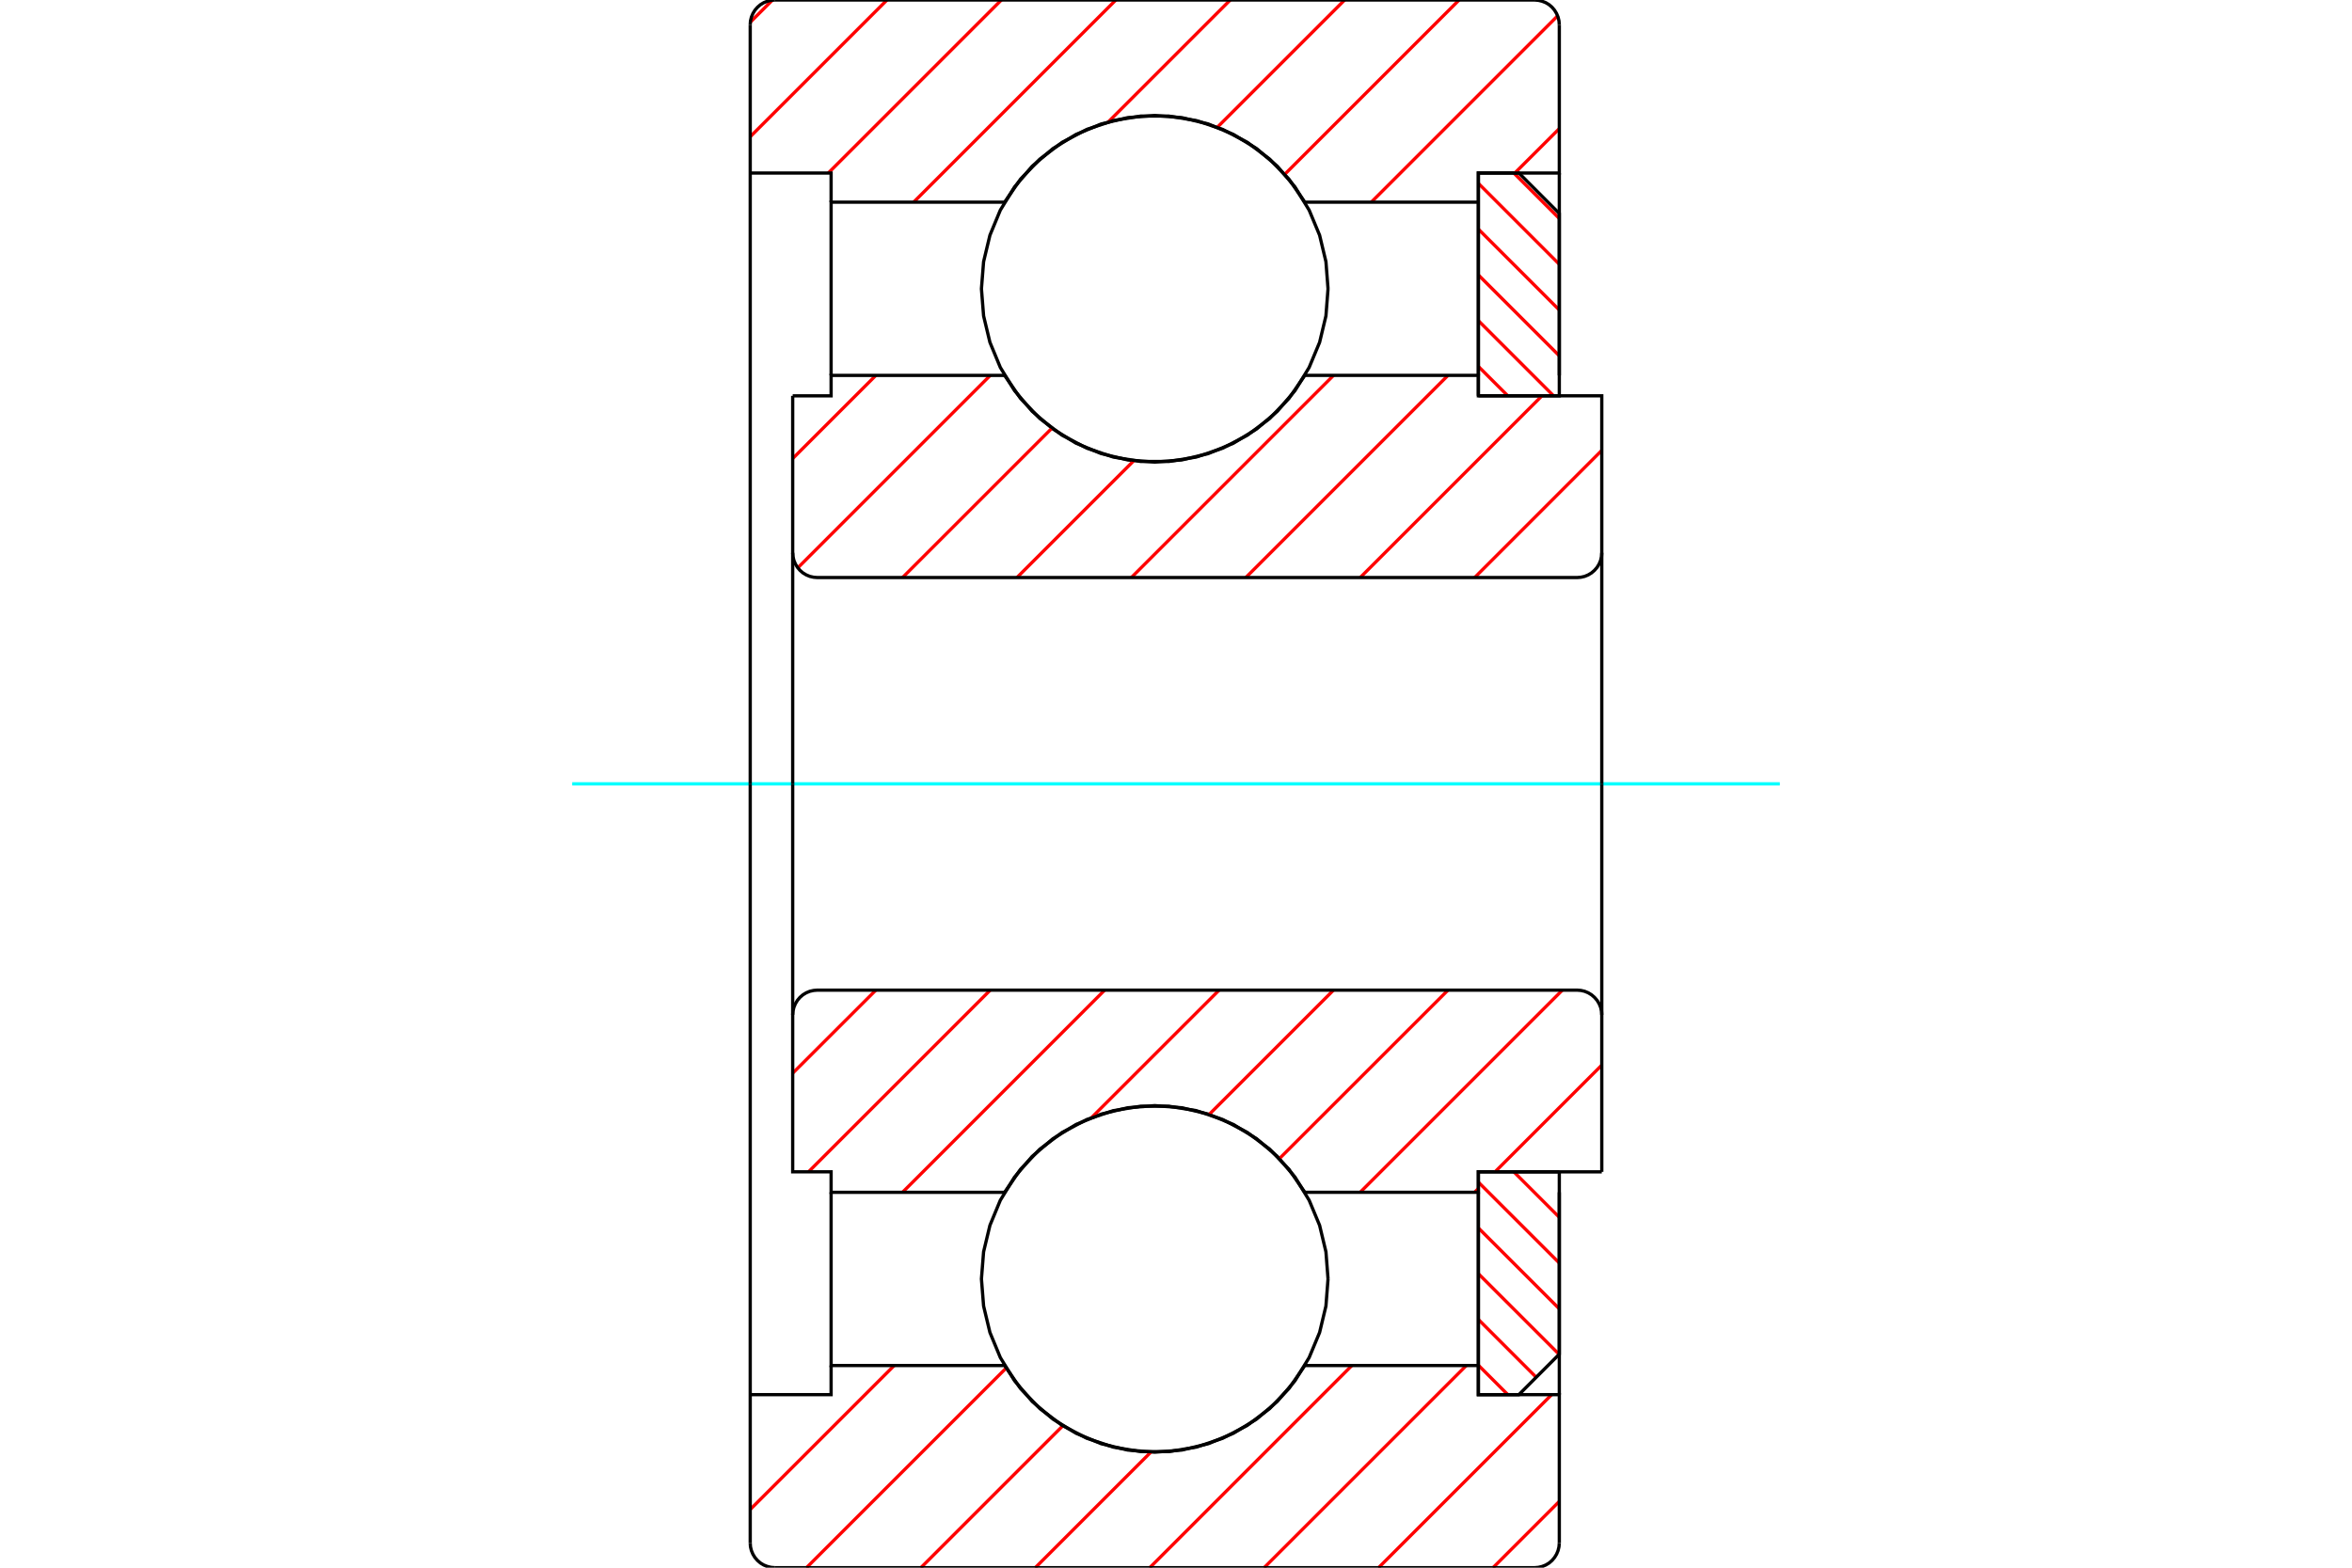 <?xml version="1.0" standalone="no"?>
<!DOCTYPE svg PUBLIC "-//W3C//DTD SVG 1.1//EN"
	"http://www.w3.org/Graphics/SVG/1.1/DTD/svg11.dtd">
<svg xmlns="http://www.w3.org/2000/svg" height="100%" width="100%" viewBox="0 0 36000 24000">
	<rect x="-1800" y="-1200" width="39600" height="26400" style="fill:#FFF"/>
	<g style="fill:none; fill-rule:evenodd" transform="matrix(1 0 0 1 0 0)">
		<g style="fill:none; stroke:#000; stroke-width:50; shape-rendering:geometricPrecision">
		</g>
		<g style="fill:none; stroke:#F00; stroke-width:50; shape-rendering:geometricPrecision">
			<line x1="23171" y1="17940" x2="23867" y2="18636"/>
			<line x1="22628" y1="18098" x2="23867" y2="19336"/>
			<line x1="22628" y1="18799" x2="23867" y2="20037"/>
			<line x1="22628" y1="19499" x2="23864" y2="20734"/>
			<line x1="22628" y1="20200" x2="23513" y2="21085"/>
			<line x1="22628" y1="20900" x2="23079" y2="21351"/>
		</g>
		<g style="fill:none; stroke:#000; stroke-width:50; shape-rendering:geometricPrecision">
			<polyline points="23867,17940 23867,20731 23248,21351 22628,21351 22628,17940 23867,17940"/>
		</g>
		<g style="fill:none; stroke:#0FF; stroke-width:50; shape-rendering:geometricPrecision">
			<line x1="8758" y1="12000" x2="27242" y2="12000"/>
		</g>
		<g style="fill:none; stroke:#F00; stroke-width:50; shape-rendering:geometricPrecision">
			<line x1="23171" y1="2649" x2="23867" y2="3345"/>
			<line x1="22628" y1="2807" x2="23867" y2="4046"/>
			<line x1="22628" y1="3508" x2="23867" y2="4746"/>
			<line x1="22628" y1="4209" x2="23867" y2="5447"/>
			<line x1="22628" y1="4909" x2="23779" y2="6060"/>
			<line x1="22628" y1="5610" x2="23079" y2="6060"/>
		</g>
		<g style="fill:none; stroke:#000; stroke-width:50; shape-rendering:geometricPrecision">
			<polyline points="22628,6060 22628,2649 23248,2649 23867,3269 23867,6060 22628,6060"/>
			<polyline points="20327,4421 20295,4006 20198,3601 20038,3217 19821,2862 19550,2545 19234,2275 18879,2058 18494,1898 18090,1801 17675,1768 17260,1801 16855,1898 16470,2058 16116,2275 15799,2545 15529,2862 15311,3217 15152,3601 15055,4006 15022,4421 15055,4836 15152,5241 15311,5625 15529,5980 15799,6297 16116,6567 16470,6785 16855,6944 17260,7041 17675,7074 18090,7041 18494,6944 18879,6785 19234,6567 19550,6297 19821,5980 20038,5625 20198,5241 20295,4836 20327,4421"/>
			<polyline points="20327,19579 20295,19164 20198,18759 20038,18375 19821,18020 19550,17703 19234,17433 18879,17215 18494,17056 18090,16959 17675,16926 17260,16959 16855,17056 16470,17215 16116,17433 15799,17703 15529,18020 15311,18375 15152,18759 15055,19164 15022,19579 15055,19994 15152,20399 15311,20783 15529,21138 15799,21455 16116,21725 16470,21942 16855,22102 17260,22199 17675,22232 18090,22199 18494,22102 18879,21942 19234,21725 19550,21455 19821,21138 20038,20783 20198,20399 20295,19994 20327,19579"/>
		</g>
		<g style="fill:none; stroke:#F00; stroke-width:50; shape-rendering:geometricPrecision">
			<line x1="23867" y1="22985" x2="22852" y2="24000"/>
			<line x1="23750" y1="21351" x2="21100" y2="24000"/>
			<line x1="22444" y1="20905" x2="19349" y2="24000"/>
			<line x1="20692" y1="20905" x2="17598" y2="24000"/>
			<line x1="17616" y1="22230" x2="15846" y2="24000"/>
			<line x1="16268" y1="21827" x2="14095" y2="24000"/>
			<line x1="15401" y1="20943" x2="12344" y2="24000"/>
			<line x1="13687" y1="20905" x2="11483" y2="23109"/>
			<line x1="11490" y1="21351" x2="11483" y2="21358"/>
			<line x1="23867" y1="1969" x2="23186" y2="2649"/>
			<line x1="23841" y1="243" x2="20989" y2="3095"/>
			<line x1="22333" y1="0" x2="19665" y2="2668"/>
			<line x1="20581" y1="0" x2="18633" y2="1948"/>
			<line x1="18830" y1="0" x2="16965" y2="1865"/>
			<line x1="17079" y1="0" x2="13984" y2="3095"/>
			<line x1="15327" y1="0" x2="12678" y2="2649"/>
			<line x1="13576" y1="0" x2="11483" y2="2093"/>
			<line x1="11822" y1="2" x2="11485" y2="339"/>
		</g>
		<g style="fill:none; stroke:#000; stroke-width:50; shape-rendering:geometricPrecision">
			<polyline points="11483,12000 11483,5747 11483,2649 11483,379"/>
			<polyline points="11862,0 11802,5 11745,19 11690,41 11639,72 11594,111 11555,156 11524,207 11501,262 11487,320 11483,379"/>
			<line x1="11862" y1="0" x2="23488" y2="0"/>
			<polyline points="23867,379 23862,320 23848,262 23825,207 23794,156 23756,111 23711,72 23660,41 23605,19 23547,5 23488,0"/>
			<polyline points="23867,379 23867,2649 22628,2649 22628,3095 22628,5747"/>
			<polyline points="22628,3095 19972,3095 19729,2743 19434,2436 19092,2179 18714,1981 18310,1846 17888,1777 17461,1777 17040,1846 16635,1981 16257,2179 15916,2436 15620,2743 15377,3095 12721,3095 12721,5747"/>
			<polyline points="12721,3095 12721,2649 11483,2649"/>
			<line x1="23867" y1="2649" x2="23867" y2="5747"/>
			<line x1="23867" y1="18253" x2="23867" y2="21351"/>
			<polyline points="11483,21351 12721,21351 12721,20905"/>
			<polyline points="12721,18253 12721,20905 15377,20905 15620,21257 15916,21564 16257,21821 16635,22019 17040,22154 17461,22223 17888,22223 18310,22154 18714,22019 19092,21821 19434,21564 19729,21257 19972,20905 22628,20905"/>
			<polyline points="22628,18253 22628,20905 22628,21351 23867,21351 23867,23621"/>
			<polyline points="23488,24000 23547,23995 23605,23981 23660,23959 23711,23928 23756,23889 23794,23844 23825,23793 23848,23738 23862,23680 23867,23621"/>
			<line x1="23488" y1="24000" x2="11862" y2="24000"/>
			<polyline points="11483,23621 11487,23680 11501,23738 11524,23793 11555,23844 11594,23889 11639,23928 11690,23959 11745,23981 11802,23995 11862,24000"/>
			<polyline points="11483,23621 11483,21351 11483,18253 11483,12000"/>
		</g>
		<g style="fill:none; stroke:#F00; stroke-width:50; shape-rendering:geometricPrecision">
			<line x1="24517" y1="16306" x2="22883" y2="17940"/>
			<line x1="22628" y1="18195" x2="22571" y2="18253"/>
			<line x1="23914" y1="15158" x2="20819" y2="18253"/>
			<line x1="22163" y1="15158" x2="19583" y2="17737"/>
			<line x1="20411" y1="15158" x2="18507" y2="17062"/>
			<line x1="18660" y1="15158" x2="16707" y2="17110"/>
			<line x1="16908" y1="15158" x2="13814" y2="18253"/>
			<line x1="15157" y1="15158" x2="12375" y2="17940"/>
			<line x1="13406" y1="15158" x2="12133" y2="16430"/>
		</g>
		<g style="fill:none; stroke:#000; stroke-width:50; shape-rendering:geometricPrecision">
			<line x1="24517" y1="12000" x2="24517" y2="17940"/>
			<polyline points="24517,15537 24513,15478 24499,15420 24476,15365 24445,15314 24406,15269 24361,15230 24310,15199 24255,15176 24198,15163 24138,15158 12512,15158 12453,15163 12395,15176 12340,15199 12289,15230 12244,15269 12206,15314 12175,15365 12152,15420 12138,15478 12133,15537 12133,17940 12721,17940 12721,18253 15377,18253"/>
			<polyline points="19972,18253 19729,17901 19434,17593 19092,17337 18714,17139 18310,17003 17888,16935 17461,16935 17040,17003 16635,17139 16257,17337 15916,17593 15620,17901 15377,18253"/>
			<polyline points="19972,18253 22628,18253 22628,17940 24517,17940"/>
			<line x1="12133" y1="12000" x2="12133" y2="15537"/>
		</g>
		<g style="fill:none; stroke:#F00; stroke-width:50; shape-rendering:geometricPrecision">
			<line x1="24517" y1="6895" x2="22571" y2="8842"/>
			<line x1="23601" y1="6060" x2="20819" y2="8842"/>
			<line x1="22163" y1="5747" x2="19068" y2="8842"/>
			<line x1="20411" y1="5747" x2="17316" y2="8842"/>
			<line x1="17354" y1="7053" x2="15565" y2="8842"/>
			<line x1="16101" y1="6555" x2="13814" y2="8842"/>
			<line x1="15157" y1="5747" x2="12211" y2="8693"/>
			<line x1="13406" y1="5747" x2="12133" y2="7020"/>
		</g>
		<g style="fill:none; stroke:#000; stroke-width:50; shape-rendering:geometricPrecision">
			<line x1="12133" y1="12000" x2="12133" y2="6060"/>
			<polyline points="12133,8463 12138,8522 12152,8580 12175,8635 12206,8686 12244,8731 12289,8770 12340,8801 12395,8824 12453,8837 12512,8842 24138,8842 24198,8837 24255,8824 24310,8801 24361,8770 24406,8731 24445,8686 24476,8635 24499,8580 24513,8522 24517,8463 24517,6060 22628,6060 22628,5747 19972,5747"/>
			<polyline points="15377,5747 15620,6099 15916,6407 16257,6663 16635,6861 17040,6997 17461,7065 17888,7065 18310,6997 18714,6861 19092,6663 19434,6407 19729,6099 19972,5747"/>
			<polyline points="15377,5747 12721,5747 12721,6060 12133,6060"/>
			<line x1="24517" y1="12000" x2="24517" y2="8463"/>
		</g>
	</g>
</svg>
